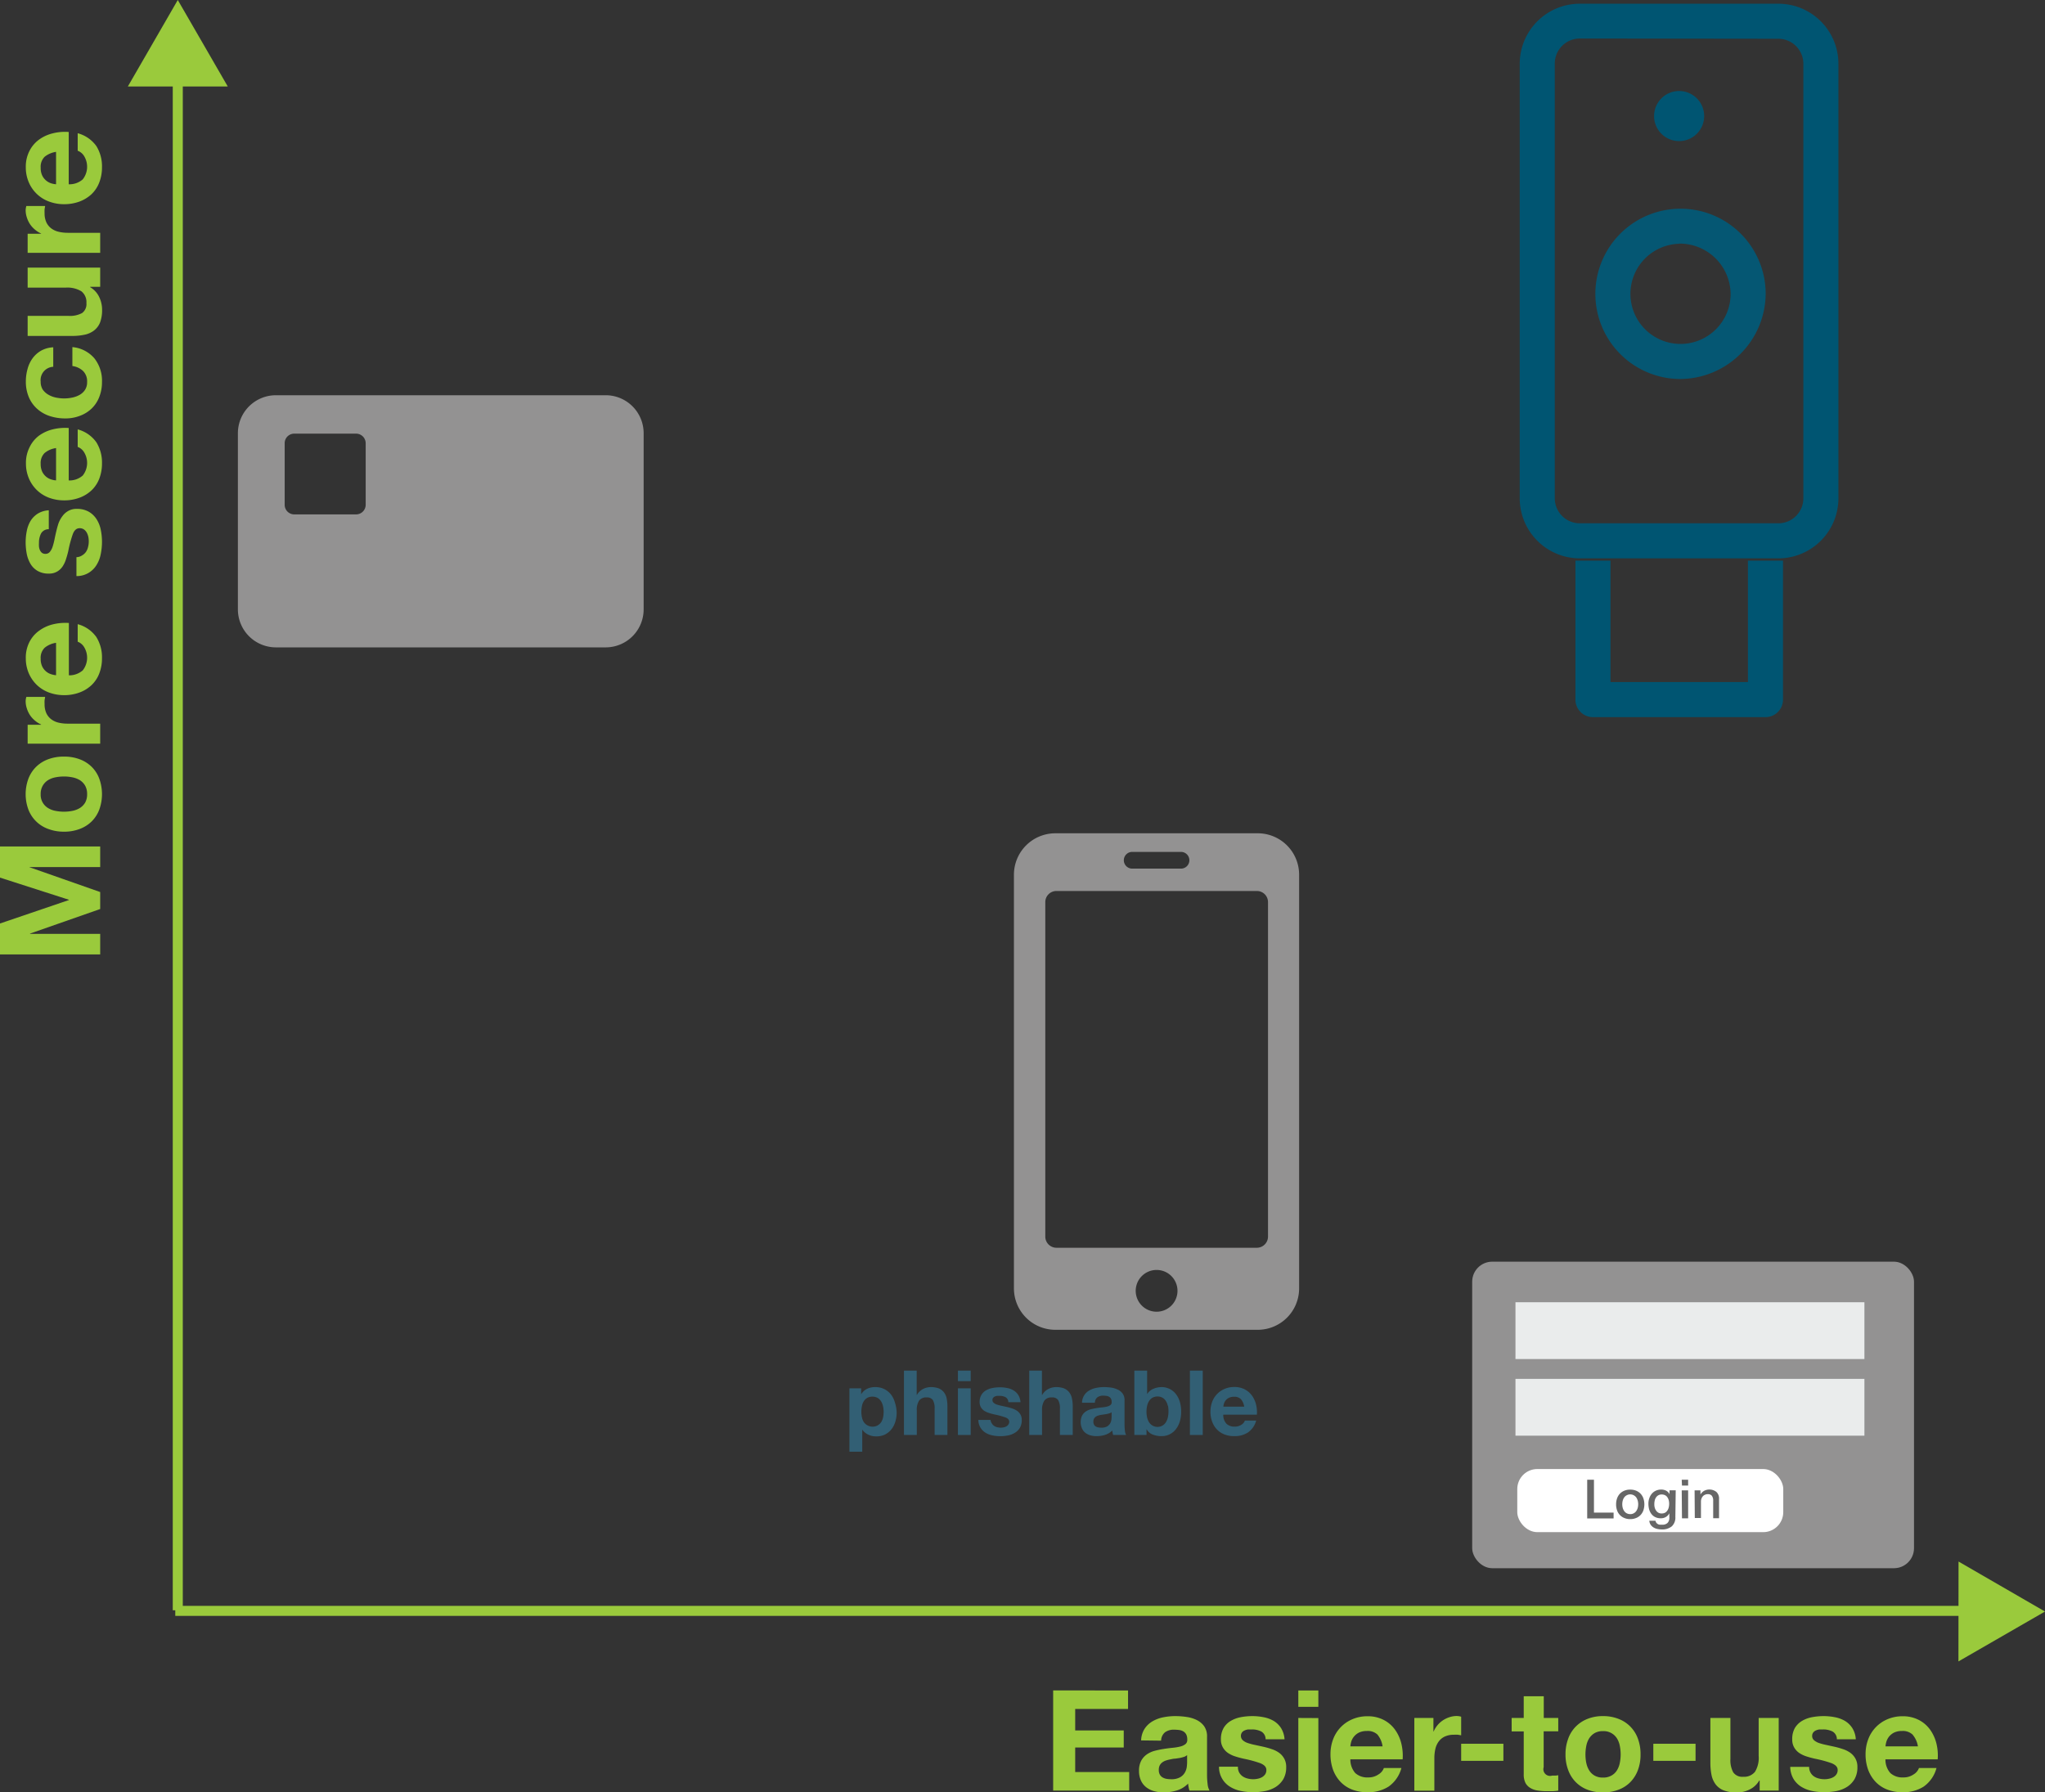 <svg xmlns="http://www.w3.org/2000/svg" viewBox="0 0 408.24 357.86"><rect x="0" y="0" width="408.24" height="357.86" fill="#333333" stroke="none"/><defs><style>.cls-1{fill:#9aca3c;}.cls-2{fill:#325f74;}.cls-3{fill:#939292;}.cls-4{fill:#eaecec;}.cls-5{fill:#fff;}.cls-6{fill:#676767;}.cls-7,.cls-9{fill:#005572;}.cls-8{fill:#055773;}.cls-9{fill-rule:evenodd;}</style></defs><g id="Layer_2" data-name="Layer 2"><g id="icon_art" data-name="icon art"><path class="cls-1" d="M225.19,337.51v3.69H214.64v4.29h9.69v3.41h-9.69v4.9h10.78v3.7H210.24v-20Z"/><path class="cls-1" d="M227.8,347.48a4.58,4.58,0,0,1,.7-2.33,4.73,4.73,0,0,1,1.57-1.48,6.83,6.83,0,0,1,2.14-.8,12,12,0,0,1,2.39-.24,15,15,0,0,1,2.21.16,6.7,6.7,0,0,1,2.05.6,4.07,4.07,0,0,1,1.51,1.24,3.53,3.53,0,0,1,.59,2.12v7.53a14.29,14.29,0,0,0,.11,1.88,3.29,3.29,0,0,0,.39,1.34h-4a3.88,3.88,0,0,1-.18-.69,5.52,5.52,0,0,1-.1-.71,5.22,5.22,0,0,1-2.24,1.37,9.06,9.06,0,0,1-2.63.39,7,7,0,0,1-1.93-.25,4.53,4.53,0,0,1-1.57-.78,3.6,3.6,0,0,1-1.05-1.35,4.55,4.55,0,0,1-.38-1.93,4.21,4.21,0,0,1,.43-2,3.74,3.74,0,0,1,1.12-1.27,5,5,0,0,1,1.57-.72,18.14,18.14,0,0,1,1.78-.37c.6-.1,1.18-.17,1.76-.23a9.91,9.91,0,0,0,1.54-.25,2.73,2.73,0,0,0,1.07-.49,1.07,1.07,0,0,0,.36-.94,2.09,2.09,0,0,0-.21-1,1.59,1.59,0,0,0-.56-.59,2.22,2.22,0,0,0-.81-.28,7.69,7.69,0,0,0-1-.07,3,3,0,0,0-1.85.51,2.24,2.24,0,0,0-.79,1.68Zm9.18,2.94a1.91,1.91,0,0,1-.63.35,7.94,7.94,0,0,1-.81.21l-.91.14c-.32,0-.64.08-.95.14a6.29,6.29,0,0,0-.88.22,2.46,2.46,0,0,0-.76.38,1.77,1.77,0,0,0-.52.6,1.93,1.93,0,0,0-.19.92,1.87,1.87,0,0,0,.19.9,1.53,1.53,0,0,0,.53.57,2.41,2.41,0,0,0,.79.3,5.52,5.52,0,0,0,.92.08,3.52,3.52,0,0,0,1.82-.39,2.52,2.52,0,0,0,.95-.94,3,3,0,0,0,.38-1.1,7.13,7.13,0,0,0,.07-.9Z"/><path class="cls-1" d="M247.38,353.9a2.4,2.4,0,0,0,.69.76,3,3,0,0,0,1,.43,4.22,4.22,0,0,0,1.13.14,4,4,0,0,0,.88-.1,2.79,2.79,0,0,0,.84-.3,2,2,0,0,0,.63-.56,1.48,1.48,0,0,0,.25-.89c0-.59-.39-1-1.19-1.34a23.73,23.73,0,0,0-3.31-.9c-.58-.13-1.15-.28-1.7-.46a5.55,5.55,0,0,1-1.47-.7,3.35,3.35,0,0,1-1-1.09,3,3,0,0,1-.4-1.61,4.42,4.42,0,0,1,.55-2.3,4.05,4.05,0,0,1,1.44-1.41,6.23,6.23,0,0,1,2-.73,12.35,12.35,0,0,1,2.29-.21,11.47,11.47,0,0,1,2.29.23,6.21,6.21,0,0,1,2,.75,4.54,4.54,0,0,1,1.44,1.42,4.81,4.81,0,0,1,.69,2.22h-3.78a1.75,1.75,0,0,0-.87-1.55,4,4,0,0,0-1.85-.41c-.22,0-.47,0-.73,0a2.25,2.25,0,0,0-.71.19,1.37,1.37,0,0,0-.55.4,1.2,1.2,0,0,0,.17,1.58,2.9,2.9,0,0,0,1,.55,12.05,12.05,0,0,0,1.45.38l1.65.36a15.62,15.62,0,0,1,1.69.48,5.34,5.34,0,0,1,1.47.74,3.58,3.58,0,0,1,1,1.15,3.38,3.38,0,0,1,.39,1.69,4.69,4.69,0,0,1-.57,2.4,4.73,4.73,0,0,1-1.5,1.55,6.22,6.22,0,0,1-2.12.83,13,13,0,0,1-2.42.23,11.8,11.8,0,0,1-2.46-.25,6.47,6.47,0,0,1-2.14-.84,4.6,4.6,0,0,1-2.2-4h3.78A2.24,2.24,0,0,0,247.38,353.9Z"/><path class="cls-1" d="M259.18,340.78v-3.27h4v3.27Zm4,2.24V357.5h-4V343Z"/><path class="cls-1" d="M270.55,354a3.56,3.56,0,0,0,2.58.87,3.49,3.49,0,0,0,2.07-.61,2.46,2.46,0,0,0,1.06-1.27h3.5a6.58,6.58,0,0,1-2.57,3.72,7.57,7.57,0,0,1-4.2,1.12,8.33,8.33,0,0,1-3.08-.54,6.42,6.42,0,0,1-2.33-1.56,7.12,7.12,0,0,1-1.47-2.4,9,9,0,0,1-.51-3.08,8.36,8.36,0,0,1,.53-3,7,7,0,0,1,3.85-4,7.52,7.52,0,0,1,3-.59,6.86,6.86,0,0,1,3.22.72,6.42,6.42,0,0,1,2.25,1.91,7.9,7.9,0,0,1,1.28,2.75,10.38,10.38,0,0,1,.28,3.22H269.57A4.07,4.07,0,0,0,270.55,354Zm4.5-7.62a2.81,2.81,0,0,0-2.17-.78,3.54,3.54,0,0,0-1.59.32,3,3,0,0,0-1,.8,2.92,2.92,0,0,0-.54,1,4.75,4.75,0,0,0-.18.95H276A4.67,4.67,0,0,0,275.05,346.41Z"/><path class="cls-1" d="M286.15,343v2.69h.05a5.08,5.08,0,0,1,1.85-2.22,5.34,5.34,0,0,1,1.32-.63,4.68,4.68,0,0,1,1.45-.23,3.15,3.15,0,0,1,.87.14v3.7c-.18,0-.41-.07-.67-.1a6.56,6.56,0,0,0-.76,0,4.25,4.25,0,0,0-1.84.36,3.17,3.17,0,0,0-1.22,1,4,4,0,0,0-.66,1.47,8,8,0,0,0-.2,1.82v6.52h-4V343Z"/><path class="cls-1" d="M300.12,348.15v3.41h-8.43v-3.41Z"/><path class="cls-1" d="M311.07,343v2.66h-2.91v7.17a1.34,1.34,0,0,0,1.68,1.68c.22,0,.43,0,.64,0a3.65,3.65,0,0,0,.59-.08v3.08a9,9,0,0,1-1.12.11l-1.21,0a10.91,10.91,0,0,1-1.75-.13,3.89,3.89,0,0,1-1.45-.49,2.61,2.61,0,0,1-1-1,3.76,3.76,0,0,1-.36-1.77v-8.54h-2.41V343h2.41v-4.34h4V343Z"/><path class="cls-1" d="M313.06,347.13a6.55,6.55,0,0,1,1.51-2.41,6.76,6.76,0,0,1,2.35-1.54,8.13,8.13,0,0,1,3.08-.55,8.22,8.22,0,0,1,3.09.55,6.57,6.57,0,0,1,3.88,3.95,8.75,8.75,0,0,1,.53,3.15,8.64,8.64,0,0,1-.53,3.13,6.81,6.81,0,0,1-1.51,2.4,6.49,6.49,0,0,1-2.37,1.52,8.42,8.42,0,0,1-3.09.53,8.33,8.33,0,0,1-3.08-.53,6.58,6.58,0,0,1-2.35-1.52,6.67,6.67,0,0,1-1.51-2.4,8.64,8.64,0,0,1-.54-3.13A8.75,8.75,0,0,1,313.06,347.13Zm3.61,4.84a4.39,4.39,0,0,0,.57,1.48,3,3,0,0,0,1.08,1.05,3.22,3.22,0,0,0,1.68.4,3.25,3.25,0,0,0,1.69-.4,3,3,0,0,0,1.1-1.05,4.39,4.39,0,0,0,.57-1.48,8.65,8.65,0,0,0,.17-1.69,8.85,8.85,0,0,0-.17-1.71,4.36,4.36,0,0,0-.57-1.49,3.11,3.11,0,0,0-2.79-1.45,3.22,3.22,0,0,0-1.68.4,3.29,3.29,0,0,0-1.08,1.05,4.36,4.36,0,0,0-.57,1.49,8.85,8.85,0,0,0-.17,1.71A8.65,8.65,0,0,0,316.67,352Z"/><path class="cls-1" d="M338.48,348.15v3.41h-8.43v-3.41Z"/><path class="cls-1" d="M351.28,357.5v-2h-.09a4.45,4.45,0,0,1-2,1.82,5.66,5.66,0,0,1-2.46.56,6.94,6.94,0,0,1-2.62-.42,3.72,3.72,0,0,1-1.61-1.19,4.65,4.65,0,0,1-.83-1.87,12.37,12.37,0,0,1-.23-2.45V343h4v8.18a5.08,5.08,0,0,0,.56,2.67,2.18,2.18,0,0,0,2,.89,2.76,2.76,0,0,0,2.35-1,5.32,5.32,0,0,0,.73-3.18V343h4V357.5Z"/><path class="cls-1" d="M361.43,353.9a2.26,2.26,0,0,0,.68.76,3,3,0,0,0,1,.43,4.22,4.22,0,0,0,1.13.14,3.9,3.9,0,0,0,.88-.1,2.79,2.79,0,0,0,.84-.3,1.8,1.8,0,0,0,.63-.56,1.49,1.49,0,0,0,.26-.89c0-.59-.4-1-1.19-1.34a23.93,23.93,0,0,0-3.32-.9c-.58-.13-1.15-.28-1.7-.46a5.55,5.55,0,0,1-1.47-.7,3.35,3.35,0,0,1-1-1.09,3.1,3.1,0,0,1-.39-1.61,4.42,4.42,0,0,1,.54-2.3,4.22,4.22,0,0,1,1.44-1.41,6.23,6.23,0,0,1,2-.73,12.45,12.45,0,0,1,2.3-.21,11.45,11.45,0,0,1,2.28.23,6.21,6.21,0,0,1,2,.75,4.54,4.54,0,0,1,1.44,1.42,4.7,4.7,0,0,1,.69,2.22h-3.78a1.75,1.75,0,0,0-.87-1.55,4,4,0,0,0-1.85-.41c-.22,0-.46,0-.72,0a2.31,2.31,0,0,0-.72.19,1.34,1.34,0,0,0-.54.4,1.09,1.09,0,0,0-.23.72,1.08,1.08,0,0,0,.39.86,3,3,0,0,0,1,.55,12.37,12.37,0,0,0,1.44.38l1.65.36a15.62,15.62,0,0,1,1.69.48,5.34,5.34,0,0,1,1.47.74,3.58,3.58,0,0,1,1,1.15,3.38,3.38,0,0,1,.39,1.69,4.69,4.69,0,0,1-.57,2.4,4.64,4.64,0,0,1-1.5,1.55,6.25,6.25,0,0,1-2.11.83,13.16,13.16,0,0,1-2.43.23,11.8,11.8,0,0,1-2.46-.25,6.56,6.56,0,0,1-2.14-.84,4.75,4.75,0,0,1-1.54-1.55,4.92,4.92,0,0,1-.66-2.42h3.78A2.14,2.14,0,0,0,361.43,353.9Z"/><path class="cls-1" d="M377.37,354a3.56,3.56,0,0,0,2.58.87,3.49,3.49,0,0,0,2.07-.61,2.46,2.46,0,0,0,1.06-1.27h3.5a6.62,6.62,0,0,1-2.57,3.72,7.57,7.57,0,0,1-4.2,1.12,8.33,8.33,0,0,1-3.08-.54,6.42,6.42,0,0,1-2.33-1.56,7.12,7.12,0,0,1-1.47-2.4,9,9,0,0,1-.51-3.08,8.36,8.36,0,0,1,.53-3,7,7,0,0,1,3.85-4,7.52,7.52,0,0,1,3-.59,6.86,6.86,0,0,1,3.22.72,6.42,6.42,0,0,1,2.25,1.91,8.08,8.08,0,0,1,1.28,2.75,10.09,10.09,0,0,1,.27,3.22H376.39A4,4,0,0,0,377.37,354Zm4.5-7.62a2.82,2.82,0,0,0-2.18-.78,3.53,3.53,0,0,0-1.58.32,3.14,3.14,0,0,0-1,.8,3.07,3.07,0,0,0-.53,1,4.75,4.75,0,0,0-.18.95h6.47A4.67,4.67,0,0,0,381.87,346.41Z"/><path class="cls-2" d="M171.91,277.19v1.19h0a2.85,2.85,0,0,1,1.19-1.1,3.76,3.76,0,0,1,1.58-.34,4,4,0,0,1,1.89.42,3.9,3.9,0,0,1,1.32,1.09,4.85,4.85,0,0,1,.77,1.6A7,7,0,0,1,179,282a6.36,6.36,0,0,1-.25,1.8,4.59,4.59,0,0,1-.77,1.53,3.85,3.85,0,0,1-1.27,1.06,3.9,3.9,0,0,1-1.79.39,3.57,3.57,0,0,1-1.6-.35,3,3,0,0,1-1.19-1h0v4.41h-2.56V277.19Zm3.32,7.38a2,2,0,0,0,.69-.65,2.77,2.77,0,0,0,.37-.95,5.7,5.7,0,0,0,.11-1.1,5,5,0,0,0-.12-1.09,3.09,3.09,0,0,0-.39-1,2.13,2.13,0,0,0-.69-.68,2.23,2.23,0,0,0-2.09,0,2.07,2.07,0,0,0-.68.67,2.71,2.71,0,0,0-.37,1,5.8,5.8,0,0,0-.11,1.11,5,5,0,0,0,.12,1.1,2.77,2.77,0,0,0,.37.95,2.16,2.16,0,0,0,2.79.65Z"/><path class="cls-2" d="M183,273.65v4.84h.05a3,3,0,0,1,1.24-1.18,3.48,3.48,0,0,1,1.48-.37,4.46,4.46,0,0,1,1.68.28,2.53,2.53,0,0,1,1,.78,3,3,0,0,1,.53,1.2,7.71,7.71,0,0,1,.15,1.58v5.72h-2.55v-5.26a3.29,3.29,0,0,0-.36-1.72A1.41,1.41,0,0,0,185,279a1.77,1.77,0,0,0-1.51.62,3.37,3.37,0,0,0-.47,2v4.88h-2.56V273.65Z"/><path class="cls-2" d="M191.23,275.75v-2.1h2.55v2.1Zm2.55,1.44v9.31h-2.55v-9.31Z"/><path class="cls-2" d="M198,284.19a1.36,1.36,0,0,0,.44.48,1.84,1.84,0,0,0,.62.28,3,3,0,0,0,.73.09,2.91,2.91,0,0,0,.57-.06,1.83,1.83,0,0,0,.54-.2,1.16,1.16,0,0,0,.4-.36.94.94,0,0,0,.17-.57c0-.38-.26-.67-.77-.86a16.74,16.74,0,0,0-2.13-.58c-.37-.08-.74-.18-1.09-.29a4.18,4.18,0,0,1-1-.45,2.2,2.2,0,0,1-.66-.7,2,2,0,0,1-.26-1,2.77,2.77,0,0,1,.36-1.48,2.56,2.56,0,0,1,.92-.9,4,4,0,0,1,1.3-.47,8,8,0,0,1,1.48-.14,7,7,0,0,1,1.46.15,3.65,3.65,0,0,1,1.27.48,3,3,0,0,1,.93.91,3.17,3.17,0,0,1,.44,1.43h-2.43a1.13,1.13,0,0,0-.56-1,2.58,2.58,0,0,0-1.19-.26l-.46,0a1.55,1.55,0,0,0-.46.12.83.83,0,0,0-.35.26.65.65,0,0,0-.15.46.71.71,0,0,0,.25.55,1.89,1.89,0,0,0,.66.36,7.8,7.8,0,0,0,.93.24l1.06.23c.37.09.73.19,1.09.31a3.76,3.76,0,0,1,.94.47,2.37,2.37,0,0,1,.67.74,2.17,2.17,0,0,1,.25,1.09,2.93,2.93,0,0,1-.37,1.54,2.79,2.79,0,0,1-1,1,4,4,0,0,1-1.36.53,8.09,8.09,0,0,1-1.56.15,7.5,7.5,0,0,1-1.58-.16,4.23,4.23,0,0,1-1.38-.54,3,3,0,0,1-1.41-2.55h2.43A1.46,1.46,0,0,0,198,284.19Z"/><path class="cls-2" d="M208,273.65v4.84h.06a2.93,2.93,0,0,1,1.24-1.18,3.4,3.4,0,0,1,1.47-.37,4.48,4.48,0,0,1,1.69.28,2.56,2.56,0,0,1,1,.78,3,3,0,0,1,.53,1.2,7.68,7.68,0,0,1,.16,1.58v5.72h-2.56v-5.26a3.29,3.29,0,0,0-.36-1.72A1.41,1.41,0,0,0,210,279a1.78,1.78,0,0,0-1.51.62,3.44,3.44,0,0,0-.47,2v4.88h-2.55V273.65Z"/><path class="cls-2" d="M216,280.06a2.85,2.85,0,0,1,1.46-2.45,4.38,4.38,0,0,1,1.38-.51,7.23,7.23,0,0,1,1.53-.16,9.92,9.92,0,0,1,1.43.1,4.45,4.45,0,0,1,1.31.39,2.53,2.53,0,0,1,1,.8,2.17,2.17,0,0,1,.38,1.36v4.84a11.76,11.76,0,0,0,.07,1.21,2.21,2.21,0,0,0,.25.86h-2.59a3.15,3.15,0,0,1-.11-.44,3.4,3.4,0,0,1-.07-.46,3.37,3.37,0,0,1-1.44.88,5.67,5.67,0,0,1-1.69.25,4.48,4.48,0,0,1-1.24-.16,2.81,2.81,0,0,1-1-.5,2.31,2.31,0,0,1-.67-.87,3.18,3.18,0,0,1,0-2.54,2.31,2.31,0,0,1,.72-.82,3.1,3.1,0,0,1,1-.46,11.56,11.56,0,0,1,1.14-.24c.39-.06.76-.11,1.14-.15a6.41,6.41,0,0,0,1-.16,1.79,1.79,0,0,0,.68-.31.7.7,0,0,0,.24-.61,1.33,1.33,0,0,0-.14-.65.94.94,0,0,0-.36-.38,1.39,1.39,0,0,0-.52-.18,4.26,4.26,0,0,0-.64-.05,1.91,1.91,0,0,0-1.19.33,1.39,1.39,0,0,0-.5,1.08Zm5.91,1.89a1.23,1.23,0,0,1-.41.22l-.52.14-.59.09-.61.09a4,4,0,0,0-.57.14,1.8,1.8,0,0,0-.48.24,1.17,1.17,0,0,0-.34.39,1.29,1.29,0,0,0-.12.59,1.28,1.28,0,0,0,.12.58,1,1,0,0,0,.35.37,1.49,1.49,0,0,0,.5.19,3.83,3.83,0,0,0,.6.05,2.26,2.26,0,0,0,1.17-.25,1.84,1.84,0,0,0,.61-.6,2,2,0,0,0,.24-.71,5.22,5.22,0,0,0,.05-.58Z"/><path class="cls-2" d="M229,273.65v4.68h0a2.8,2.8,0,0,1,1.27-1.06,4.36,4.36,0,0,1,1.67-.33,3.56,3.56,0,0,1,1.38.29,3.62,3.62,0,0,1,1.24.88,4.77,4.77,0,0,1,.89,1.52,6.62,6.62,0,0,1,.34,2.21,6.52,6.52,0,0,1-.34,2.2,4.56,4.56,0,0,1-.89,1.52,3.65,3.65,0,0,1-1.24.89,3.55,3.55,0,0,1-1.38.28,4.83,4.83,0,0,1-1.84-.32,2.3,2.3,0,0,1-1.22-1.1h0v1.19h-2.43V273.65Zm4.14,7.07a3,3,0,0,0-.4-1,2,2,0,0,0-.67-.66,2.12,2.12,0,0,0-2,0,2,2,0,0,0-.68.66,3,3,0,0,0-.4,1,5.24,5.24,0,0,0-.12,1.14,5.1,5.1,0,0,0,.12,1.11,3.19,3.19,0,0,0,.4,1,2.11,2.11,0,0,0,.68.65,2,2,0,0,0,2,0,2.08,2.08,0,0,0,.67-.65,3.19,3.19,0,0,0,.4-1,5.1,5.1,0,0,0,.12-1.11A5.24,5.24,0,0,0,233.17,280.72Z"/><path class="cls-2" d="M240.1,273.65V286.5h-2.56V273.65Z"/><path class="cls-2" d="M244.85,284.27a2.27,2.27,0,0,0,1.65.56,2.3,2.3,0,0,0,1.34-.39,1.59,1.59,0,0,0,.68-.82h2.25a4.22,4.22,0,0,1-1.66,2.39,4.86,4.86,0,0,1-2.7.72,5.21,5.21,0,0,1-2-.35,4,4,0,0,1-1.49-1,4.37,4.37,0,0,1-.94-1.54,5.49,5.49,0,0,1-.34-2,5.62,5.62,0,0,1,.34-1.95,4.52,4.52,0,0,1,2.48-2.59,4.85,4.85,0,0,1,1.93-.38,4.45,4.45,0,0,1,2.07.46,4.14,4.14,0,0,1,1.45,1.23,5.13,5.13,0,0,1,.82,1.77,6.45,6.45,0,0,1,.18,2.07h-6.71A2.52,2.52,0,0,0,244.85,284.27Zm2.89-4.9a1.82,1.82,0,0,0-1.4-.5,2.16,2.16,0,0,0-1,.21,1.86,1.86,0,0,0-1,1.16,2.52,2.52,0,0,0-.12.61h4.16A3,3,0,0,0,247.74,279.37Z"/><path class="cls-1" d="M0,184.38l13.75-4.68v-.06L0,175.22V169H20v4.12H5.82v0L20,178.1v3.39l-14,4.9v.06H20v4.11H0Z"/><path class="cls-1" d="M9.62,165.5a6.61,6.61,0,0,1-3.95-3.86,8.93,8.93,0,0,1,0-6.17,6.66,6.66,0,0,1,1.54-2.37,6.76,6.76,0,0,1,2.41-1.51,8.75,8.75,0,0,1,3.15-.53,8.6,8.6,0,0,1,3.13.53,6.72,6.72,0,0,1,2.4,1.51,6.49,6.49,0,0,1,1.52,2.37,9.08,9.08,0,0,1,0,6.17A6.58,6.58,0,0,1,18.3,164a6.72,6.72,0,0,1-2.4,1.51,8.6,8.6,0,0,1-3.13.54A8.75,8.75,0,0,1,9.62,165.5Zm4.84-3.61a4.53,4.53,0,0,0,1.49-.57A3.19,3.19,0,0,0,17,160.24a3.31,3.31,0,0,0,.39-1.68,3.35,3.35,0,0,0-.39-1.69,3.17,3.17,0,0,0-1.05-1.1,4.53,4.53,0,0,0-1.49-.57,8.57,8.57,0,0,0-1.69-.17,8.85,8.85,0,0,0-1.71.17,4.31,4.31,0,0,0-1.48.57,3.17,3.17,0,0,0-1.05,1.1,3.25,3.25,0,0,0-.41,1.69,3.08,3.08,0,0,0,1.46,2.76,4.31,4.31,0,0,0,1.48.57,8.85,8.85,0,0,0,1.71.17A8.57,8.57,0,0,0,14.46,161.89Z"/><path class="cls-1" d="M5.52,144.7H8.2v-.06A4.67,4.67,0,0,1,7,143.89a5.07,5.07,0,0,1-1-1.09,5.34,5.34,0,0,1-.63-1.32A4.74,4.74,0,0,1,5.12,140a3.14,3.14,0,0,1,.14-.86H9c0,.18-.07.41-.1.67a6.51,6.51,0,0,0,0,.75,4.27,4.27,0,0,0,.36,1.85,3.26,3.26,0,0,0,1,1.22,4,4,0,0,0,1.47.66,8,8,0,0,0,1.82.19H20v4H5.52Z"/><path class="cls-1" d="M16.52,133.84a4.08,4.08,0,0,0,.27-4.65,2.54,2.54,0,0,0-1.28-1.07v-3.5a6.65,6.65,0,0,1,3.73,2.58,7.65,7.65,0,0,1,1.12,4.2,8.36,8.36,0,0,1-.55,3.08,6.35,6.35,0,0,1-1.55,2.32,7,7,0,0,1-2.41,1.47,8.69,8.69,0,0,1-3.08.52,8.62,8.62,0,0,1-3-.53,7.08,7.08,0,0,1-2.42-1.51,7.24,7.24,0,0,1-1.61-2.34,7.55,7.55,0,0,1-.59-3,6.83,6.83,0,0,1,.72-3.22,6.26,6.26,0,0,1,1.92-2.25,7.76,7.76,0,0,1,2.74-1.28,10.41,10.41,0,0,1,3.22-.28v10.45A4.07,4.07,0,0,0,16.52,133.84Zm-7.62-4.5a2.81,2.81,0,0,0-.78,2.17,3.5,3.5,0,0,0,.32,1.58,3,3,0,0,0,.8,1,2.89,2.89,0,0,0,1,.53,4.19,4.19,0,0,0,.95.19v-6.47A4.63,4.63,0,0,0,8.9,129.34Z"/><path class="cls-1" d="M16.39,110.89a2.4,2.4,0,0,0,.76-.69,2.8,2.8,0,0,0,.43-1,4.29,4.29,0,0,0,.14-1.14,4.61,4.61,0,0,0-.09-.88,3.11,3.11,0,0,0-.31-.84,2,2,0,0,0-.56-.63,1.47,1.47,0,0,0-.88-.25c-.6,0-1.05.4-1.35,1.19a23.75,23.75,0,0,0-.89,3.32c-.13.58-.29,1.14-.47,1.69a5.55,5.55,0,0,1-.7,1.47,3.28,3.28,0,0,1-1.09,1,3.1,3.1,0,0,1-1.61.39,4.27,4.27,0,0,1-2.29-.55,4,4,0,0,1-1.42-1.44,6.51,6.51,0,0,1-.73-2,12.53,12.53,0,0,1-.21-2.3A11.45,11.45,0,0,1,5.35,106a6.17,6.17,0,0,1,.75-2,4.64,4.64,0,0,1,1.42-1.44,4.73,4.73,0,0,1,2.22-.68v3.78a1.73,1.73,0,0,0-1.55.86,4,4,0,0,0-.41,1.85,6.4,6.4,0,0,0,0,.73,2.24,2.24,0,0,0,.18.71,1.48,1.48,0,0,0,.4.55,1.09,1.09,0,0,0,.72.22,1.11,1.11,0,0,0,.87-.39,3.06,3.06,0,0,0,.54-1,12.37,12.37,0,0,0,.38-1.44q.16-.81.36-1.65c.14-.58.29-1.15.48-1.7A5.63,5.63,0,0,1,12.5,103a3.55,3.55,0,0,1,1.15-1,3.28,3.28,0,0,1,1.69-.4,4.66,4.66,0,0,1,2.4.58,4.54,4.54,0,0,1,1.55,1.5,6.17,6.17,0,0,1,.83,2.11,12.19,12.19,0,0,1,.24,2.42,12,12,0,0,1-.26,2.47,6.22,6.22,0,0,1-.84,2.14,4.6,4.6,0,0,1-4,2.2v-3.78A2.11,2.11,0,0,0,16.39,110.89Z"/><path class="cls-1" d="M16.52,94.94a4.07,4.07,0,0,0,.27-4.64,2.54,2.54,0,0,0-1.28-1.07v-3.5a6.65,6.65,0,0,1,3.73,2.58,7.65,7.65,0,0,1,1.12,4.2,8.36,8.36,0,0,1-.55,3.08,6.35,6.35,0,0,1-1.55,2.32,7,7,0,0,1-2.41,1.47,8.69,8.69,0,0,1-3.08.52,8.62,8.62,0,0,1-3-.53,7,7,0,0,1-4-3.85,7.55,7.55,0,0,1-.59-3,6.83,6.83,0,0,1,.72-3.22A6.29,6.29,0,0,1,7.76,87a7.92,7.92,0,0,1,2.74-1.27,10.41,10.41,0,0,1,3.22-.28V95.92A4,4,0,0,0,16.52,94.94ZM8.9,90.45a2.81,2.81,0,0,0-.78,2.17,3.5,3.5,0,0,0,.32,1.58,3,3,0,0,0,.8,1,2.89,2.89,0,0,0,1,.53,3.66,3.66,0,0,0,.95.18V89.46A4.54,4.54,0,0,0,8.9,90.45Z"/><path class="cls-1" d="M8.12,76.21a2.87,2.87,0,0,0,.43,1.6,3.52,3.52,0,0,0,1.12,1,4.88,4.88,0,0,0,1.52.57,8.28,8.28,0,0,0,1.63.17,8,8,0,0,0,1.6-.17,5,5,0,0,0,1.47-.54,3.13,3.13,0,0,0,1.08-1,2.77,2.77,0,0,0,.42-1.56,2.91,2.91,0,0,0-.8-2.2,3.8,3.8,0,0,0-2.14-1V69.3a6.54,6.54,0,0,1,4.39,2.24,7.22,7.22,0,0,1,1.52,4.73,8,8,0,0,1-.55,3,6.4,6.4,0,0,1-1.53,2.31A6.77,6.77,0,0,1,16,83a8,8,0,0,1-3,.54,9.81,9.81,0,0,1-3.12-.49,7,7,0,0,1-2.49-1.45,6.56,6.56,0,0,1-1.64-2.32,7.92,7.92,0,0,1-.59-3.14,9.21,9.21,0,0,1,.34-2.47,6.37,6.37,0,0,1,1-2.13,5.45,5.45,0,0,1,1.71-1.53,5.52,5.52,0,0,1,2.42-.67v3.89A2.66,2.66,0,0,0,8.12,76.21Z"/><path class="cls-1" d="M20,57.26H18v.08a4.5,4.5,0,0,1,1.82,2,5.81,5.81,0,0,1,.56,2.46,6.94,6.94,0,0,1-.42,2.62A3.8,3.8,0,0,1,18.75,66a4.62,4.62,0,0,1-1.88.83,11.56,11.56,0,0,1-2.45.24H5.52v-4h8.17a5.12,5.12,0,0,0,2.68-.56,2.19,2.19,0,0,0,.88-2,2.75,2.75,0,0,0-1-2.35,5.4,5.4,0,0,0-3.18-.73H5.52v-4H20Z"/><path class="cls-1" d="M5.52,46.67H8.2v-.05A5,5,0,0,1,7,45.86a5.07,5.07,0,0,1-1-1.09,5.34,5.34,0,0,1-.63-1.32A4.68,4.68,0,0,1,5.12,42a3.27,3.27,0,0,1,.14-.87H9c0,.19-.07.41-.1.67a6.56,6.56,0,0,0,0,.76,4.22,4.22,0,0,0,.36,1.84,3.26,3.26,0,0,0,1,1.22,4,4,0,0,0,1.47.66,8,8,0,0,0,1.82.2H20v4H5.52Z"/><path class="cls-1" d="M16.52,35.81a4.08,4.08,0,0,0,.27-4.65,2.51,2.51,0,0,0-1.28-1.06V26.6a6.69,6.69,0,0,1,3.73,2.57,7.65,7.65,0,0,1,1.12,4.2,8.33,8.33,0,0,1-.55,3.08,6.39,6.39,0,0,1-1.55,2.33,7.26,7.26,0,0,1-2.41,1.47,8.92,8.92,0,0,1-3.08.52,8.4,8.4,0,0,1-3-.54,6.93,6.93,0,0,1-2.42-1.51,7,7,0,0,1-1.61-2.34,7.52,7.52,0,0,1-.59-3,6.86,6.86,0,0,1,.72-3.22A6.34,6.34,0,0,1,7.76,27.9a7.75,7.75,0,0,1,2.74-1.27,9.83,9.83,0,0,1,3.22-.28V36.79A4,4,0,0,0,16.52,35.81ZM8.9,31.31a2.81,2.81,0,0,0-.78,2.17,3.54,3.54,0,0,0,.32,1.59,3,3,0,0,0,.8,1,2.92,2.92,0,0,0,1,.54,4.75,4.75,0,0,0,.95.18V30.32A4.72,4.72,0,0,0,8.9,31.31Z"/><rect class="cls-1" x="34.49" y="14.35" width="2" height="307.15"/><polygon class="cls-1" points="45.47 17.27 35.49 0 25.52 17.27 45.47 17.27"/><rect class="cls-1" x="34.99" y="320.62" width="358.9" height="2"/><polygon class="cls-1" points="390.96 331.71 408.24 321.75 390.98 311.77 390.96 331.71"/><path class="cls-3" d="M120.91,78.91H55.08a7.59,7.59,0,0,0-7.59,7.59v35.16a7.59,7.59,0,0,0,7.59,7.59h65.83a7.58,7.58,0,0,0,7.58-7.59V86.5A7.58,7.58,0,0,0,120.91,78.91ZM73,100.78A1.92,1.92,0,0,1,71,102.7H58.74a1.91,1.91,0,0,1-1.91-1.92V88.49a1.91,1.91,0,0,1,1.91-1.91H71A1.92,1.92,0,0,1,73,88.49Z"/><rect class="cls-3" x="293.89" y="251.9" width="88.2" height="61.2" rx="4"/><rect class="cls-4" x="302.53" y="260" width="69.66" height="11.34"/><rect class="cls-4" x="302.53" y="275.3" width="69.66" height="11.34"/><rect class="cls-5" x="302.89" y="293.3" width="53.1" height="12.6" rx="4"/><path class="cls-6" d="M316.85,295.43h1.35V302h3.92v1.16h-5.27Z"/><path class="cls-6" d="M325.44,303.3a2.94,2.94,0,0,1-1.19-.23,2.44,2.44,0,0,1-.89-.61,2.57,2.57,0,0,1-.55-.92,3.5,3.5,0,0,1-.19-1.19,3.44,3.44,0,0,1,.19-1.18,2.7,2.7,0,0,1,.55-.93,2.57,2.57,0,0,1,.89-.61,2.94,2.94,0,0,1,1.19-.22,3,3,0,0,1,1.19.22,2.57,2.57,0,0,1,.89.61,2.7,2.7,0,0,1,.55.93,3.69,3.69,0,0,1,.19,1.18,3.76,3.76,0,0,1-.19,1.19,2.57,2.57,0,0,1-.55.92,2.44,2.44,0,0,1-.89.61A3,3,0,0,1,325.44,303.3Zm0-1a1.36,1.36,0,0,0,.71-.17,1.44,1.44,0,0,0,.5-.45,2.26,2.26,0,0,0,.29-.63,3,3,0,0,0,.09-.72,2.82,2.82,0,0,0-.09-.71,2.2,2.2,0,0,0-.29-.64,1.52,1.52,0,0,0-.5-.44,1.49,1.49,0,0,0-1.42,0,1.42,1.42,0,0,0-.5.44,2,2,0,0,0-.29.64,2.82,2.82,0,0,0-.09.71,3,3,0,0,0,.09.72,2,2,0,0,0,.29.63,1.42,1.42,0,0,0,1.21.62Z"/><path class="cls-6" d="M334.45,302.85a2.39,2.39,0,0,1-.71,1.89,3,3,0,0,1-2,.62,4.17,4.17,0,0,1-.85-.09,2.46,2.46,0,0,1-.77-.29,1.91,1.91,0,0,1-.59-.54,1.64,1.64,0,0,1-.28-.82h1.23a1.16,1.16,0,0,0,.18.42,1.1,1.1,0,0,0,.31.26,1,1,0,0,0,.39.11,3.44,3.44,0,0,0,.46,0,1.41,1.41,0,0,0,1.09-.37,1.46,1.46,0,0,0,.34-1.05v-.86h0a1.84,1.84,0,0,1-1.67,1,2.47,2.47,0,0,1-1.14-.23,2.1,2.1,0,0,1-.78-.64,2.78,2.78,0,0,1-.45-.93,4.54,4.54,0,0,1-.14-1.13,3.16,3.16,0,0,1,.18-1.07,2.65,2.65,0,0,1,.49-.89,2.31,2.31,0,0,1,.8-.61,2.43,2.43,0,0,1,1.06-.23,2.1,2.1,0,0,1,1,.22,1.49,1.49,0,0,1,.68.7h0v-.77h1.24Zm-2.74-.68a1.37,1.37,0,0,0,.7-.16,1.32,1.32,0,0,0,.46-.45,1.81,1.81,0,0,0,.26-.62,2.87,2.87,0,0,0,.08-.71,2.61,2.61,0,0,0-.08-.69,1.93,1.93,0,0,0-.27-.6,1.22,1.22,0,0,0-.46-.41,1.47,1.47,0,0,0-.69-.15,1.27,1.27,0,0,0-.69.18,1.35,1.35,0,0,0-.45.44,1.85,1.85,0,0,0-.25.63,3.33,3.33,0,0,0-.07.7,2.51,2.51,0,0,0,.08.67,1.88,1.88,0,0,0,.27.59,1.4,1.4,0,0,0,.45.42A1.24,1.24,0,0,0,331.71,302.17Z"/><path class="cls-6" d="M335.72,295.43H337v1.17h-1.23Zm0,2.13H337v5.58h-1.23Z"/><path class="cls-6" d="M338.29,297.56h1.17v.82l0,0a2.13,2.13,0,0,1,.73-.73,2.27,2.27,0,0,1,2.45.22,1.78,1.78,0,0,1,.53,1.42v3.83H342v-3.5a1.52,1.52,0,0,0-.28-1,1,1,0,0,0-.81-.3,1.28,1.28,0,0,0-.56.12,1.1,1.1,0,0,0-.42.31,1.29,1.29,0,0,0-.27.47,1.56,1.56,0,0,0-.1.57v3.29h-1.23Z"/><path class="cls-3" d="M251.08,166.37h-40.4a8.27,8.27,0,0,0-8.27,8.26v82.61a8.27,8.27,0,0,0,8.27,8.26h40.4a8.26,8.26,0,0,0,8.26-8.26V174.63A8.26,8.26,0,0,0,251.08,166.37Zm-25.19,3.72h10a1.67,1.67,0,0,1,0,3.33h-10a1.67,1.67,0,0,1,0-3.33Zm5,91.8a4.17,4.17,0,1,1,4.17-4.17A4.17,4.17,0,0,1,230.88,261.89Zm22.24-15a2.23,2.23,0,0,1-2.23,2.23h-40a2.23,2.23,0,0,1-2.23-2.23V180.11a2.22,2.22,0,0,1,2.23-2.22h40a2.22,2.22,0,0,1,2.23,2.22Z"/><path class="cls-7" d="M355,111.48H315.38a12,12,0,0,1-12-11.87v-87a12,12,0,0,1,12-11.87H355a12,12,0,0,1,12,11.87V99.61A12,12,0,0,1,355,111.48ZM315.38,7.69a5,5,0,0,0-5,4.87V99.61a5,5,0,0,0,5,4.87H355a5,5,0,0,0,5-4.87v-87a5,5,0,0,0-5-4.87Z"/><path class="cls-7" d="M352.42,143.18H318a3.5,3.5,0,0,1-3.5-3.5V111.93h7v24.25h27.44V111.93h7v27.75A3.5,3.5,0,0,1,352.42,143.18Z"/><path class="cls-8" d="M335.2,75.67a17,17,0,1,1,17.28-17A17.16,17.16,0,0,1,335.2,75.67Zm0-27a10,10,0,1,0,10.28,10A10.16,10.16,0,0,0,335.2,48.64Z"/><path class="cls-9" d="M340.2,23.08a5,5,0,1,1-5-4.91,5,5,0,0,1,5,4.91"/></g></g></svg>